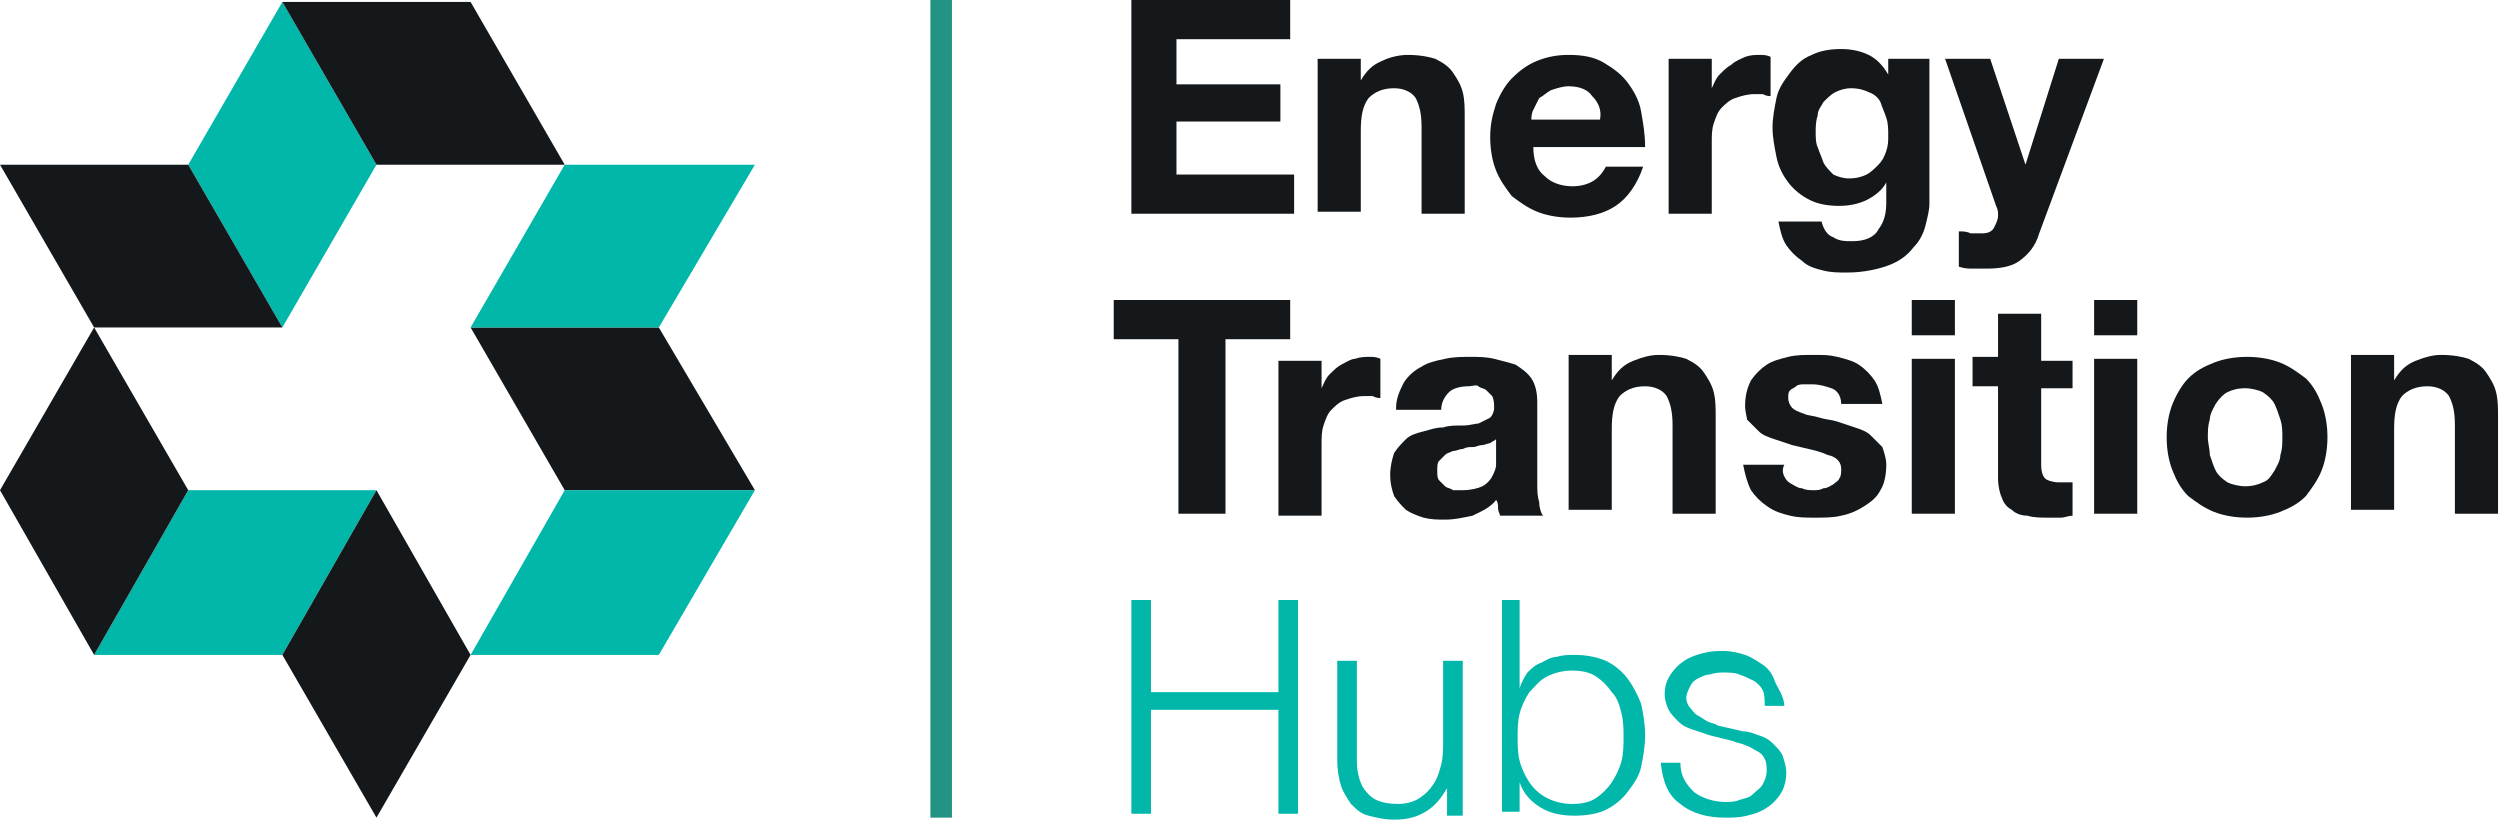 <?xml version="1.0" encoding="utf-8"?>
<!-- Generator: Adobe Illustrator 27.5.0, SVG Export Plug-In . SVG Version: 6.00 Build 0)  -->
<svg version="1.1" id="Layer_1" xmlns="http://www.w3.org/2000/svg" xmlns:xlink="http://www.w3.org/1999/xlink" x="0px" y="0px"
	 viewBox="0 0 127.5 41.8" style="enable-background:new 0 0 127.5 41.8;" xml:space="preserve">
<style type="text/css">
	.st0{fill:#00B7AA;}
	.st1{fill:#14181B;}
	.st2{clip-path:url(#SVGID_00000085965049236369076420000009898719719395721401_);}
	.st3{clip-path:url(#SVGID_00000005242852509760861190000017598690849994812841_);}
	
		.st4{clip-path:url(#SVGID_00000005242852509760861190000017598690849994812841_);fill:none;stroke:#239383;stroke-width:1.1;stroke-miterlimit:10;}
</style>
<g>
	<g>
		<polygon class="st0" points="9.6,8.4 14.4,16.7 19.2,8.4 14.4,0.1 		"/>
		<polygon class="st1" points="0,8.4 4.8,16.7 14.4,16.7 9.6,8.4 		"/>
		<polygon class="st1" points="14.4,0.1 19.2,8.4 28.8,8.4 24,0.1 		"/>
		<polygon class="st0" points="19.2,25 14.4,33.4 4.8,33.4 9.6,25 		"/>
		<polygon class="st1" points="14.4,33.4 19.2,41.7 24,33.4 19.2,25 		"/>
		<polygon class="st1" points="0,25 4.8,33.4 9.6,25 4.8,16.7 		"/>
		<polygon class="st1" points="38.5,25 28.8,25 24,16.7 33.6,16.7 		"/>
		<polygon class="st0" points="38.5,8.4 33.6,16.7 24,16.7 28.8,8.4 		"/>
		<polygon class="st0" points="38.5,25 33.6,33.4 24,33.4 28.8,25 		"/>
	</g>
	<g>
		<defs>
			<rect id="SVGID_1_" width="127.5" height="41.8"/>
		</defs>
		<clipPath id="SVGID_00000070118795269994527510000015150017126592644016_">
			<use xlink:href="#SVGID_1_"  style="overflow:visible;"/>
		</clipPath>
		<g style="clip-path:url(#SVGID_00000070118795269994527510000015150017126592644016_);">
			<path class="st1" d="M65.8,0v2h-5.8v2.3h5.3v1.9h-5.3v2.7H66v2h-8.3V0H65.8z"/>
			<path class="st1" d="M69.4,3v1.1h0c0.3-0.5,0.6-0.8,1.1-1c0.4-0.2,0.9-0.3,1.3-0.3c0.6,0,1.1,0.1,1.4,0.2
				c0.4,0.2,0.7,0.4,0.9,0.7c0.2,0.3,0.4,0.6,0.5,1c0.1,0.4,0.1,0.8,0.1,1.3v4.9h-2.2V6.5c0-0.7-0.1-1.1-0.3-1.5
				c-0.2-0.3-0.6-0.5-1.1-0.5c-0.6,0-1,0.2-1.3,0.5c-0.3,0.4-0.4,0.9-0.4,1.7v4.1h-2.2V3H69.4z"/>
			<path class="st1" d="M78.8,9c0.3,0.3,0.8,0.5,1.4,0.5c0.4,0,0.8-0.1,1.1-0.3c0.3-0.2,0.5-0.5,0.6-0.7h1.9c-0.3,0.9-0.8,1.6-1.4,2
				c-0.6,0.4-1.4,0.6-2.3,0.6c-0.6,0-1.2-0.1-1.7-0.3c-0.5-0.2-0.9-0.5-1.3-0.8c-0.3-0.4-0.6-0.8-0.8-1.3S76,7.6,76,7
				c0-0.6,0.1-1.1,0.3-1.7c0.2-0.5,0.5-1,0.8-1.3c0.4-0.4,0.8-0.7,1.3-0.9c0.5-0.2,1-0.3,1.6-0.3c0.7,0,1.3,0.1,1.8,0.4
				c0.5,0.3,0.9,0.6,1.2,1s0.6,0.9,0.7,1.5c0.1,0.6,0.2,1.1,0.2,1.8h-5.7C78.2,8.2,78.4,8.7,78.8,9z M81.2,4.9
				C81,4.6,80.6,4.4,80,4.4c-0.3,0-0.6,0.1-0.9,0.2c-0.2,0.1-0.4,0.3-0.6,0.4c-0.1,0.2-0.2,0.4-0.3,0.6c-0.1,0.2-0.1,0.4-0.1,0.5
				h3.5C81.7,5.6,81.5,5.2,81.2,4.9z"/>
			<path class="st1" d="M87.3,3v1.5h0c0.1-0.2,0.2-0.5,0.4-0.7c0.2-0.2,0.4-0.4,0.6-0.5C88.5,3.1,88.8,3,89,2.9
				c0.3-0.1,0.5-0.1,0.8-0.1c0.1,0,0.3,0,0.5,0.1v2c-0.1,0-0.2,0-0.4-0.1c-0.1,0-0.3,0-0.4,0c-0.4,0-0.7,0.1-1,0.2
				c-0.3,0.1-0.5,0.3-0.7,0.5c-0.2,0.2-0.3,0.5-0.4,0.8c-0.1,0.3-0.1,0.6-0.1,1v3.6h-2.2V3H87.3z"/>
		</g>
		<g style="clip-path:url(#SVGID_00000070118795269994527510000015150017126592644016_);">
			<path class="st1" d="M98.2,11.5c-0.1,0.4-0.3,0.8-0.6,1.1c-0.3,0.4-0.7,0.7-1.2,0.9c-0.5,0.2-1.3,0.4-2.2,0.4
				c-0.4,0-0.8,0-1.2-0.1c-0.4-0.1-0.8-0.2-1.1-0.5c-0.3-0.2-0.6-0.5-0.8-0.8c-0.2-0.3-0.3-0.7-0.4-1.2h2.2c0.1,0.4,0.3,0.7,0.6,0.8
				c0.3,0.2,0.6,0.2,1,0.2c0.6,0,1.1-0.2,1.3-0.6c0.3-0.4,0.4-0.8,0.4-1.4v-1h0c-0.2,0.4-0.6,0.7-1,0.9c-0.4,0.2-0.9,0.3-1.4,0.3
				c-0.6,0-1.1-0.1-1.5-0.3c-0.4-0.2-0.8-0.5-1.1-0.9c-0.3-0.4-0.5-0.8-0.6-1.3c-0.1-0.5-0.2-1-0.2-1.5c0-0.5,0.1-1,0.2-1.5
				c0.1-0.5,0.4-0.9,0.7-1.3c0.3-0.4,0.6-0.7,1.1-0.9c0.4-0.2,0.9-0.3,1.5-0.3c0.5,0,1,0.1,1.4,0.3c0.4,0.2,0.7,0.5,1,1h0V3h2.1v7.4
				C98.4,10.7,98.3,11.1,98.2,11.5z M95.2,8.9c0.2-0.1,0.4-0.3,0.6-0.5C96,8.2,96.1,8,96.2,7.7c0.1-0.3,0.1-0.5,0.1-0.8
				c0-0.3,0-0.6-0.1-0.9c-0.1-0.3-0.2-0.5-0.3-0.8c-0.1-0.2-0.3-0.4-0.6-0.5c-0.2-0.1-0.5-0.2-0.9-0.2c-0.3,0-0.6,0.1-0.8,0.2
				c-0.2,0.1-0.4,0.3-0.6,0.5c-0.1,0.2-0.3,0.4-0.3,0.7c-0.1,0.3-0.1,0.6-0.1,0.8c0,0.3,0,0.6,0.1,0.8c0.1,0.3,0.2,0.5,0.3,0.8
				c0.1,0.2,0.3,0.4,0.5,0.6c0.2,0.1,0.5,0.2,0.8,0.2C94.7,9.1,95,9,95.2,8.9z"/>
			<path class="st1" d="M103,13.3c-0.4,0.3-1,0.4-1.7,0.4c-0.2,0-0.4,0-0.7,0c-0.2,0-0.4,0-0.7-0.1v-1.8c0.2,0,0.4,0,0.6,0.1
				c0.2,0,0.4,0,0.6,0c0.3,0,0.5-0.1,0.6-0.3c0.1-0.2,0.2-0.4,0.2-0.6c0-0.2,0-0.3-0.1-0.5L99.2,3h2.3l1.8,5.4h0l1.7-5.4h2.3
				l-3.3,8.9C103.8,12.6,103.4,13,103,13.3z"/>
		</g>
	</g>
	<g>
		<path class="st1" d="M56.8,17.3v-2h9v2h-3.3v8.9h-2.4v-8.9H56.8z"/>
	</g>
	<g>
		<defs>
			<rect id="SVGID_00000040548769902392449360000009663118056095172240_" width="127.5" height="41.8"/>
		</defs>
		<clipPath id="SVGID_00000001650330212250497150000016468294206841912471_">
			<use xlink:href="#SVGID_00000040548769902392449360000009663118056095172240_"  style="overflow:visible;"/>
		</clipPath>
		<g style="clip-path:url(#SVGID_00000001650330212250497150000016468294206841912471_);">
			<path class="st1" d="M67.4,18.3v1.5h0c0.1-0.2,0.2-0.5,0.4-0.7c0.2-0.2,0.4-0.4,0.6-0.5c0.2-0.1,0.5-0.3,0.7-0.3
				c0.3-0.1,0.5-0.1,0.8-0.1c0.1,0,0.3,0,0.5,0.1v2c-0.1,0-0.2,0-0.4-0.1c-0.1,0-0.3,0-0.4,0c-0.4,0-0.7,0.1-1,0.2
				c-0.3,0.1-0.5,0.3-0.7,0.5c-0.2,0.2-0.3,0.5-0.4,0.8c-0.1,0.3-0.1,0.6-0.1,1v3.6h-2.2v-7.9H67.4z"/>
			<path class="st1" d="M71.2,20.8c0-0.5,0.2-0.9,0.4-1.3c0.2-0.3,0.5-0.6,0.9-0.8c0.3-0.2,0.7-0.3,1.2-0.4c0.4-0.1,0.9-0.1,1.3-0.1
				c0.4,0,0.8,0,1.2,0.1s0.8,0.2,1.1,0.3c0.3,0.2,0.6,0.4,0.8,0.7c0.2,0.3,0.3,0.7,0.3,1.2v4.1c0,0.4,0,0.7,0.1,1
				c0,0.3,0.1,0.6,0.2,0.7h-2.2c0-0.1-0.1-0.2-0.1-0.4c0-0.1,0-0.3-0.1-0.4c-0.3,0.4-0.8,0.6-1.2,0.8c-0.5,0.1-0.9,0.2-1.4,0.2
				c-0.4,0-0.7,0-1.1-0.1c-0.3-0.1-0.6-0.2-0.9-0.4c-0.2-0.2-0.4-0.4-0.6-0.7c-0.1-0.3-0.2-0.6-0.2-1.1c0-0.4,0.1-0.8,0.2-1.1
				c0.2-0.3,0.4-0.5,0.6-0.7c0.2-0.2,0.5-0.3,0.9-0.4s0.6-0.2,1-0.2c0.3-0.1,0.6-0.1,1-0.1s0.6-0.1,0.8-0.1c0.2-0.1,0.4-0.2,0.6-0.3
				c0.1-0.1,0.2-0.3,0.2-0.5c0-0.2,0-0.4-0.1-0.6c-0.1-0.1-0.2-0.2-0.3-0.3c-0.1-0.1-0.3-0.1-0.4-0.2s-0.3,0-0.5,0
				c-0.4,0-0.8,0.1-1,0.3c-0.2,0.2-0.4,0.5-0.4,0.9H71.2z M76.3,22.4c-0.1,0.1-0.2,0.1-0.3,0.2c-0.1,0-0.3,0.1-0.4,0.1
				c-0.2,0-0.3,0.1-0.5,0.1c-0.2,0-0.3,0-0.5,0.1c-0.2,0-0.3,0.1-0.5,0.1c-0.2,0.1-0.3,0.1-0.4,0.2c-0.1,0.1-0.2,0.2-0.3,0.3
				c-0.1,0.1-0.1,0.3-0.1,0.5c0,0.2,0,0.4,0.1,0.5c0.1,0.1,0.2,0.2,0.3,0.3c0.1,0.1,0.3,0.1,0.4,0.2c0.2,0,0.3,0,0.5,0
				c0.4,0,0.8-0.1,1-0.2c0.2-0.1,0.4-0.3,0.5-0.5c0.1-0.2,0.2-0.4,0.2-0.6c0-0.2,0-0.4,0-0.5V22.4z"/>
			<path class="st1" d="M82.2,18.3v1.1h0c0.3-0.5,0.6-0.8,1.1-1s0.9-0.3,1.3-0.3c0.6,0,1.1,0.1,1.4,0.2c0.4,0.2,0.7,0.4,0.9,0.7
				c0.2,0.3,0.4,0.6,0.5,1c0.1,0.4,0.1,0.8,0.1,1.3v4.9h-2.2v-4.5c0-0.7-0.1-1.1-0.3-1.5c-0.2-0.3-0.6-0.5-1.1-0.5
				c-0.6,0-1,0.2-1.3,0.5c-0.3,0.4-0.4,0.9-0.4,1.7v4.1h-2.2v-7.9H82.2z"/>
			<path class="st1" d="M91,24.3c0.1,0.2,0.2,0.3,0.4,0.4c0.2,0.1,0.3,0.2,0.5,0.2c0.2,0.1,0.4,0.1,0.6,0.1c0.2,0,0.3,0,0.5-0.1
				c0.2,0,0.3-0.1,0.5-0.2c0.1-0.1,0.3-0.2,0.3-0.3c0.1-0.1,0.1-0.3,0.1-0.5c0-0.3-0.2-0.6-0.7-0.7c-0.4-0.2-1-0.3-1.8-0.5
				c-0.3-0.1-0.6-0.2-0.9-0.3c-0.3-0.1-0.6-0.2-0.8-0.4c-0.2-0.2-0.4-0.4-0.6-0.6C89.1,21.3,89,21,89,20.7c0-0.5,0.1-0.9,0.3-1.3
				c0.2-0.3,0.5-0.6,0.8-0.8c0.3-0.2,0.7-0.3,1.1-0.4c0.4-0.1,0.8-0.1,1.3-0.1s0.8,0,1.2,0.1c0.4,0.1,0.8,0.2,1.1,0.4
				c0.3,0.2,0.6,0.5,0.8,0.8c0.2,0.3,0.3,0.7,0.4,1.2h-2.1c0-0.4-0.2-0.7-0.5-0.8c-0.3-0.1-0.6-0.2-1-0.2c-0.1,0-0.3,0-0.4,0
				c-0.1,0-0.3,0-0.4,0.1c-0.1,0.1-0.2,0.1-0.3,0.2c-0.1,0.1-0.1,0.2-0.1,0.4c0,0.2,0.1,0.4,0.2,0.5c0.1,0.1,0.3,0.2,0.6,0.3
				c0.2,0.1,0.5,0.1,0.8,0.2c0.3,0.1,0.6,0.1,0.9,0.2c0.3,0.1,0.6,0.2,0.9,0.3c0.3,0.1,0.6,0.2,0.8,0.4c0.2,0.2,0.4,0.4,0.6,0.6
				c0.1,0.3,0.2,0.6,0.2,0.9c0,0.5-0.1,1-0.3,1.3c-0.2,0.4-0.5,0.6-0.8,0.8c-0.3,0.2-0.7,0.4-1.2,0.5c-0.4,0.1-0.9,0.1-1.3,0.1
				c-0.5,0-0.9,0-1.3-0.1s-0.8-0.2-1.2-0.5c-0.3-0.2-0.6-0.5-0.8-0.8c-0.2-0.4-0.3-0.8-0.4-1.3h2.1C90.9,23.9,90.9,24.1,91,24.3z"/>
			<path class="st1" d="M97.5,17.1v-1.8h2.2v1.8H97.5z M99.7,18.3v7.9h-2.2v-7.9H99.7z"/>
			<path class="st1" d="M105.7,18.3v1.5h-1.6v3.9c0,0.4,0.1,0.6,0.2,0.7c0.1,0.1,0.4,0.2,0.7,0.2c0.1,0,0.2,0,0.4,0
				c0.1,0,0.2,0,0.3,0v1.7c-0.2,0-0.4,0.1-0.6,0.1c-0.2,0-0.4,0-0.7,0c-0.3,0-0.7,0-1-0.1c-0.3,0-0.6-0.1-0.8-0.3
				c-0.2-0.1-0.4-0.3-0.5-0.6c-0.1-0.2-0.2-0.6-0.2-1v-4.7h-1.3v-1.5h1.3V16h2.2v2.4H105.7z"/>
			<path class="st1" d="M106.8,17.1v-1.8h2.2v1.8H106.8z M109,18.3v7.9h-2.2v-7.9H109z"/>
			<path class="st1" d="M110.8,20.6c0.2-0.5,0.5-1,0.8-1.3c0.4-0.4,0.8-0.6,1.3-0.8c0.5-0.2,1.1-0.3,1.7-0.3c0.6,0,1.2,0.1,1.7,0.3
				c0.5,0.2,0.9,0.5,1.3,0.8c0.4,0.4,0.6,0.8,0.8,1.3c0.2,0.5,0.3,1.1,0.3,1.7c0,0.6-0.1,1.2-0.3,1.7c-0.2,0.5-0.5,0.9-0.8,1.3
				c-0.4,0.4-0.8,0.6-1.3,0.8c-0.5,0.2-1.1,0.3-1.7,0.3c-0.6,0-1.2-0.1-1.7-0.3c-0.5-0.2-0.9-0.5-1.3-0.8c-0.4-0.4-0.6-0.8-0.8-1.3
				c-0.2-0.5-0.3-1.1-0.3-1.7C110.5,21.7,110.6,21.1,110.8,20.6z M112.7,23.2c0.1,0.3,0.2,0.6,0.3,0.8c0.1,0.2,0.3,0.4,0.6,0.6
				c0.2,0.1,0.6,0.2,0.9,0.2c0.4,0,0.7-0.1,0.9-0.2c0.3-0.1,0.4-0.3,0.6-0.6c0.1-0.2,0.3-0.5,0.3-0.8c0.1-0.3,0.1-0.6,0.1-0.9
				c0-0.3,0-0.6-0.1-0.9c-0.1-0.3-0.2-0.6-0.3-0.8c-0.1-0.2-0.3-0.4-0.6-0.6c-0.2-0.1-0.6-0.2-0.9-0.2c-0.4,0-0.7,0.1-0.9,0.2
				c-0.2,0.1-0.4,0.3-0.6,0.6c-0.1,0.2-0.3,0.5-0.3,0.8c-0.1,0.3-0.1,0.6-0.1,0.9C112.6,22.6,112.7,22.9,112.7,23.2z"/>
			<path class="st1" d="M122.1,18.3v1.1h0c0.3-0.5,0.6-0.8,1.1-1s0.9-0.3,1.3-0.3c0.6,0,1.1,0.1,1.4,0.2c0.4,0.2,0.7,0.4,0.9,0.7
				c0.2,0.3,0.4,0.6,0.5,1c0.1,0.4,0.1,0.8,0.1,1.3v4.9h-2.2v-4.5c0-0.7-0.1-1.1-0.3-1.5c-0.2-0.3-0.6-0.5-1.1-0.5
				c-0.6,0-1,0.2-1.3,0.5c-0.3,0.4-0.4,0.9-0.4,1.7v4.1h-2.2v-7.9H122.1z"/>
		</g>
		<g style="clip-path:url(#SVGID_00000001650330212250497150000016468294206841912471_);">
			<path class="st0" d="M58.7,30.6v4.7h6.5v-4.7h1v10.9h-1v-5.3h-6.5v5.3h-1V30.6H58.7z"/>
			<path class="st0" d="M73.8,41.6v-1.4h0c-0.3,0.5-0.6,0.9-1.1,1.2c-0.5,0.3-1,0.4-1.6,0.4c-0.5,0-0.9-0.1-1.3-0.2
				c-0.4-0.1-0.6-0.3-0.9-0.6c-0.2-0.3-0.4-0.6-0.5-0.9s-0.2-0.8-0.2-1.3v-5.1h1v5.1c0,0.7,0.2,1.3,0.5,1.6c0.3,0.4,0.8,0.6,1.6,0.6
				c0.4,0,0.8-0.1,1.1-0.3c0.3-0.2,0.5-0.4,0.7-0.7c0.2-0.3,0.3-0.6,0.4-1c0.1-0.4,0.1-0.8,0.1-1.2v-4.1h1v7.9H73.8z"/>
			<path class="st0" d="M77.5,30.6v4.5h0c0.1-0.3,0.2-0.5,0.4-0.8c0.2-0.2,0.4-0.4,0.7-0.5c0.2-0.1,0.5-0.3,0.8-0.3
				c0.3-0.1,0.6-0.1,0.9-0.1c0.6,0,1.1,0.1,1.6,0.3c0.4,0.2,0.8,0.5,1.1,0.9c0.3,0.4,0.5,0.8,0.7,1.3c0.1,0.5,0.2,1,0.2,1.6
				s-0.1,1.1-0.2,1.6c-0.1,0.5-0.4,0.9-0.7,1.3c-0.3,0.4-0.7,0.7-1.1,0.9c-0.4,0.2-1,0.3-1.6,0.3c-0.6,0-1.2-0.1-1.7-0.4
				c-0.5-0.3-0.9-0.7-1.1-1.3h0v1.5h-0.9V30.6H77.5z M82.7,36.4c-0.1-0.4-0.2-0.8-0.5-1.1c-0.2-0.3-0.5-0.6-0.8-0.8
				c-0.3-0.2-0.7-0.3-1.2-0.3c-0.5,0-0.9,0.1-1.3,0.3c-0.4,0.2-0.6,0.5-0.9,0.8c-0.2,0.3-0.4,0.7-0.5,1.1c-0.1,0.4-0.1,0.8-0.1,1.2
				c0,0.4,0,0.8,0.1,1.2c0.1,0.4,0.3,0.8,0.5,1.1c0.2,0.3,0.5,0.6,0.9,0.8c0.4,0.2,0.8,0.3,1.3,0.3c0.5,0,0.9-0.1,1.2-0.3
				c0.3-0.2,0.6-0.5,0.8-0.8c0.2-0.3,0.4-0.7,0.5-1.1c0.1-0.4,0.1-0.8,0.1-1.2C82.8,37.2,82.8,36.8,82.7,36.4z"/>
			<path class="st0" d="M89.9,35.2c-0.1-0.2-0.3-0.4-0.5-0.5c-0.2-0.1-0.4-0.2-0.7-0.3c-0.2-0.1-0.5-0.1-0.8-0.1
				c-0.2,0-0.4,0-0.7,0.1c-0.2,0-0.4,0.1-0.6,0.2c-0.2,0.1-0.3,0.2-0.4,0.4c-0.1,0.2-0.2,0.4-0.2,0.6c0,0.2,0.1,0.4,0.2,0.5
				c0.1,0.1,0.2,0.3,0.4,0.4c0.2,0.1,0.3,0.2,0.5,0.3c0.2,0.1,0.4,0.1,0.5,0.2l1.3,0.3c0.3,0,0.5,0.1,0.8,0.2
				c0.3,0.1,0.5,0.2,0.7,0.4c0.2,0.2,0.4,0.4,0.5,0.6c0.1,0.3,0.2,0.6,0.2,0.9c0,0.4-0.1,0.8-0.3,1.1c-0.2,0.3-0.4,0.5-0.7,0.7
				c-0.3,0.2-0.6,0.3-1,0.4c-0.4,0.1-0.8,0.1-1.1,0.1c-0.9,0-1.7-0.2-2.3-0.7c-0.6-0.4-0.9-1.1-1-2.1h1c0,0.7,0.3,1.1,0.7,1.5
				c0.4,0.3,1,0.5,1.6,0.5c0.2,0,0.5,0,0.7-0.1c0.3-0.1,0.5-0.1,0.7-0.3s0.4-0.3,0.5-0.5c0.1-0.2,0.2-0.4,0.2-0.7
				c0-0.2,0-0.4-0.1-0.6c-0.1-0.2-0.2-0.3-0.4-0.4c-0.2-0.1-0.3-0.2-0.6-0.3c-0.2-0.1-0.4-0.1-0.6-0.2l-1.2-0.3
				c-0.3-0.1-0.6-0.2-0.9-0.3c-0.3-0.1-0.5-0.2-0.7-0.4c-0.2-0.2-0.4-0.4-0.5-0.6c-0.1-0.2-0.2-0.5-0.2-0.8c0-0.4,0.1-0.7,0.3-1
				c0.2-0.3,0.4-0.5,0.7-0.7c0.3-0.2,0.6-0.3,1-0.4c0.4-0.1,0.7-0.1,1-0.1c0.4,0,0.8,0.1,1.1,0.2c0.3,0.1,0.6,0.3,0.9,0.5
				c0.3,0.2,0.5,0.5,0.6,0.8S91,35.5,91,36h-1C90,35.7,90,35.4,89.9,35.2z"/>
		</g>
		
			<line style="clip-path:url(#SVGID_00000001650330212250497150000016468294206841912471_);fill:none;stroke:#239383;stroke-width:1.1;stroke-miterlimit:10;" x1="48" y1="0" x2="48" y2="41.7"/>
	</g>
</g>
</svg>
